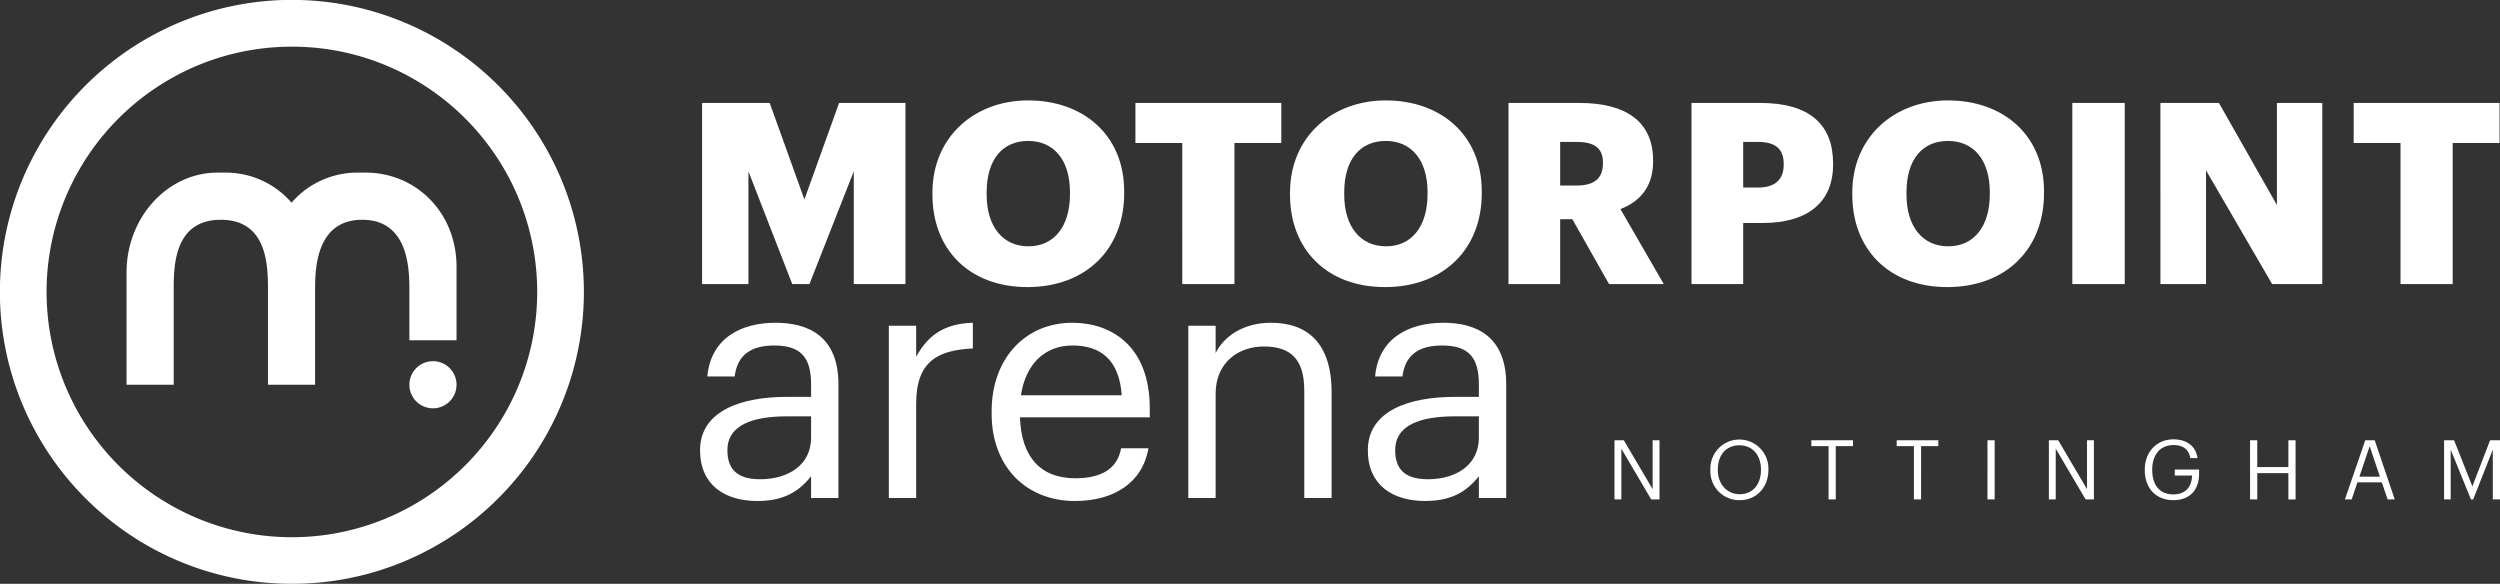 <?xml version="1.0" encoding="UTF-8"?> <svg xmlns="http://www.w3.org/2000/svg" xmlns:xlink="http://www.w3.org/1999/xlink" id="Group_6" data-name="Group 6" width="593" height="138.472" viewBox="0 0 593 138.472"><rect x="0" y="0" width="593" height="138.472" fill="#333333" stroke="none"/><defs><clipPath id="clip-path"><rect id="Rectangle_5" data-name="Rectangle 5" width="593" height="138.472" fill="none"></rect></clipPath></defs><g id="Group_5" data-name="Group 5" clip-path="url(#clip-path)"><path id="Subtraction_1" data-name="Subtraction 1" d="M10881.236,4204.474a68.929,68.929,0,0,1-38.711-11.825,69.452,69.452,0,0,1-25.084-30.463,69.142,69.142,0,0,1,6.384-65.66,69.427,69.427,0,0,1,30.462-25.085,69.147,69.147,0,0,1,65.659,6.383,69.423,69.423,0,0,1,25.084,30.461,69.154,69.154,0,0,1-6.383,65.662,69.423,69.423,0,0,1-30.463,25.085A68.781,68.781,0,0,1,10881.236,4204.474Zm0-127.4a57.892,57.892,0,0,0-32.522,9.934,58.344,58.344,0,0,0-21.074,25.592,58.088,58.088,0,0,0,5.363,55.162,58.34,58.34,0,0,0,25.591,21.073,58.086,58.086,0,0,0,55.164-5.363,58.319,58.319,0,0,0,21.073-25.591,58.093,58.093,0,0,0-5.362-55.161,58.351,58.351,0,0,0-25.591-21.074A57.806,57.806,0,0,0,10881.236,4077.069Z" transform="translate(-10812 -4066)" fill="#fff"></path><path id="Path_16" data-name="Path 16" d="M90.75,56.792V39.385c0-13.014-9.7-22.364-21.563-22.364H67a20.612,20.612,0,0,0-15.383,7.13,20.616,20.616,0,0,0-15.383-7.13H34.042c-11.859,0-21.563,10.649-21.563,23.663V67.34H23.66V44.976c0-5.59,0-16.771,11.181-16.771s11.183,11.18,11.183,16.771V67.34H57.2V44.976c0-4.621,0-16.771,11.183-16.771s11.181,12.15,11.181,16.771V56.792Z" transform="translate(17.54 23.924)" fill="#fff"></path><path id="Path_17" data-name="Path 17" d="M51.438,40.093a5.59,5.59,0,1,1-6.591-4.366,5.59,5.59,0,0,1,6.591,4.366" transform="translate(56.738 50.057)" fill="#fff"></path><path id="Path_18" data-name="Path 18" d="M69.23,10.5H85.268L93.5,33.392,101.731,10.5h15.737V53.456H105.214V26.724L94.7,53.456H90.615L80.223,26.724V53.456H69.23ZM169.35,31.47v.481c0,13.214-9.071,22.227-22.949,22.227s-22.528-9.014-22.528-21.929v-.481c0-13.1,9.853-21.866,22.708-21.866,13.1,0,22.768,8.232,22.768,21.568m-12.855.18c0-7.63-3.846-12.136-9.913-12.136s-9.853,4.385-9.853,12.2v.479c0,7.811,3.967,12.316,9.913,12.316,6.067,0,9.853-4.686,9.853-12.374ZM183.13,53.456h12.376V20H206.62V10.5h-34.6V20h11.114ZM254.167,31.47v.481c0,13.214-9.071,22.227-22.949,22.227s-22.53-9.014-22.53-21.929v-.481c0-13.1,9.853-21.866,22.711-21.866,13.1,0,22.768,8.232,22.768,21.568m-12.858.18c0-7.63-3.844-12.136-9.911-12.136s-9.853,4.385-9.853,12.2v.479c0,7.811,3.964,12.316,9.913,12.316,6.067,0,9.851-4.686,9.851-12.374Zm56.027,21.806H284.361l-8.71-15.379h-2.884V53.456H260.51V10.5h16.822c11.234,0,17.481,4.568,17.481,13.639v.238c0,6.129-3.245,9.555-7.751,11.3ZM282.917,24.621c0-3.486-2.163-4.866-6.127-4.866h-4.024V30.087h3.964c4.145,0,6.187-1.742,6.187-5.225Zm54.589.241V25.1c0,9.011-6.069,13.877-16.7,13.877h-4.623V53.456H303.922V10.5h16.343c11.773,0,17.24,5.23,17.24,14.361m-11.715.058c0-3.664-2.163-5.165-6.007-5.165h-3.6V30.568h3.541c3.967,0,6.069-1.862,6.069-5.408Zm61.745,6.55v.481c0,13.214-9.071,22.227-22.949,22.227S342.06,45.165,342.06,32.249v-.481c0-13.1,9.853-21.866,22.708-21.866,13.1,0,22.768,8.232,22.768,21.568m-12.858.18c0-7.63-3.844-12.136-9.911-12.136s-9.853,4.385-9.853,12.2v.479c0,7.811,3.967,12.316,9.913,12.316,6.067,0,9.851-4.686,9.851-12.374ZM394.25,53.456h12.434V10.5H394.25Zm20.9,0h10.813V26.483l15.679,26.973h11.9V10.5H442.781V34.713L429.024,10.5H415.147Zm56.948,0h12.374V20h11.116V10.5h-34.6V20H472.1Z" transform="translate(97.304 13.918)" fill="#fff"></path><path id="Path_19" data-name="Path 19" d="M82.627,74.1c6.019,0,9.692-2.033,12.737-5.86V73.4h6.488V46.44c0-11.409-7.111-14.614-14.926-14.614-7.893,0-15.316,3.44-16.175,12.737h6.485c.625-5,3.75-7.344,9.377-7.344,6.252,0,8.751,2.735,8.751,9.22V49.41H89.5c-10.471,0-20.473,3.2-20.473,12.658,0,8.362,6.016,12.035,13.6,12.035m.625-5.157c-5.7,0-7.736-2.658-7.736-6.877,0-6.016,6.019-8.049,14.224-8.049h5.624V59.1c0,6.329-5.234,9.846-12.112,9.846M113.807,73.4h6.485V50.972c0-10.079,5.237-12.658,13.442-13.05v-6.1c-7.346.236-10.863,3.44-13.442,8.049v-7.34h-6.485Zm44.151.7c9.22,0,16.021-4.3,17.426-12.5H168.9c-.859,4.768-4.532,7.113-10.861,7.113-8.362,0-12.817-5.16-13.129-14.457H175.7v-2.11c0-14.614-8.908-20.319-18.364-20.319-11.253,0-19.146,8.6-19.146,20.942v.625c0,12.583,8.205,20.709,19.771,20.709M145.142,49.018c1.1-7.267,5.55-11.8,12.191-11.8,6.721,0,11.1,3.361,11.722,11.8ZM184.84,73.4h6.485V48.629c0-7.346,5.393-11.176,11.409-11.176,6.565,0,9.612,3.2,9.612,10.394V73.4h6.485V48.316c0-11.878-5.939-16.49-14.378-16.49-6.721,0-11.253,3.361-13.129,7.19V32.531H184.84Zm56.186.7c6.016,0,9.689-2.033,12.737-5.86V73.4h6.485V46.44c0-11.409-7.111-14.614-14.924-14.614-7.892,0-15.318,3.44-16.177,12.737h6.485c.625-5,3.753-7.344,9.379-7.344,6.252,0,8.751,2.735,8.751,9.22V49.41H247.9c-10.471,0-20.476,3.2-20.476,12.658,0,8.362,6.019,12.035,13.6,12.035m.625-5.157c-5.706,0-7.736-2.658-7.736-6.877,0-6.016,6.016-8.049,14.221-8.049h5.627V59.1c0,6.329-5.234,9.846-12.112,9.846" transform="translate(97.025 44.732)" fill="#fff"></path><path id="Path_20" data-name="Path 20" d="M159.2,57.573h1.629V45.538l7.089,12.035h1.96V43.539h-1.626v11.6l-6.834-11.6H159.2Zm29.7.176c4.085,0,6.81-3.178,6.81-7.144v-.156a6.882,6.882,0,1,0-13.757.038v.159a6.837,6.837,0,0,0,6.947,7.1m0-1.41c-2.925,0-5.184-2.317-5.184-5.713v-.159c0-3.336,1.886-5.732,5.145-5.732,3.24,0,5.085,2.552,5.085,5.694v.156c0,3.4-1.924,5.754-5.047,5.754m21.084,1.234h1.706V44.93h4.085V43.54H205.9v1.39h4.082Zm20.24,0h1.706V44.93h4.082V43.54h-9.87v1.39h4.082Zm17.452,0h1.706V43.539h-1.706Zm14.565,0h1.626V45.538l7.089,12.035h1.963V43.539h-1.629v11.6l-6.834-11.6h-2.216Zm29.545.176c3.591,0,6.084-2.155,6.084-6.221V50.489H292.1V51.9h4.1c-.058,2.495-1.374,4.479-4.417,4.479-3.3,0-5.028-2.278-5.028-5.752V50.47c0-3.437,1.845-5.795,5.066-5.795,2.042,0,3.575.866,3.967,3.1h1.706c-.431-3.161-2.923-4.455-5.711-4.455-4.027,0-6.793,3.062-6.793,7.166v.156c0,4.1,2.473,7.1,6.793,7.1m18.179-.176h1.706V51.331h7.383v6.242h1.706V43.539H319.05V49.9h-7.383V43.54h-1.706Zm22.5,0h1.609l1.354-4.044h5.79l1.374,4.044h1.689l-4.751-14.034H337.29Zm5.869-12.622,2.434,7.226H335.9ZM355.98,57.566h1.568V45.755l4.811,11.818h.529l4.655-11.818V57.573h1.706V43.539h-2.355l-4.2,10.933-4.34-10.933h-2.372Z" transform="translate(223.754 60.892)" fill="#fff"></path></g></svg> 